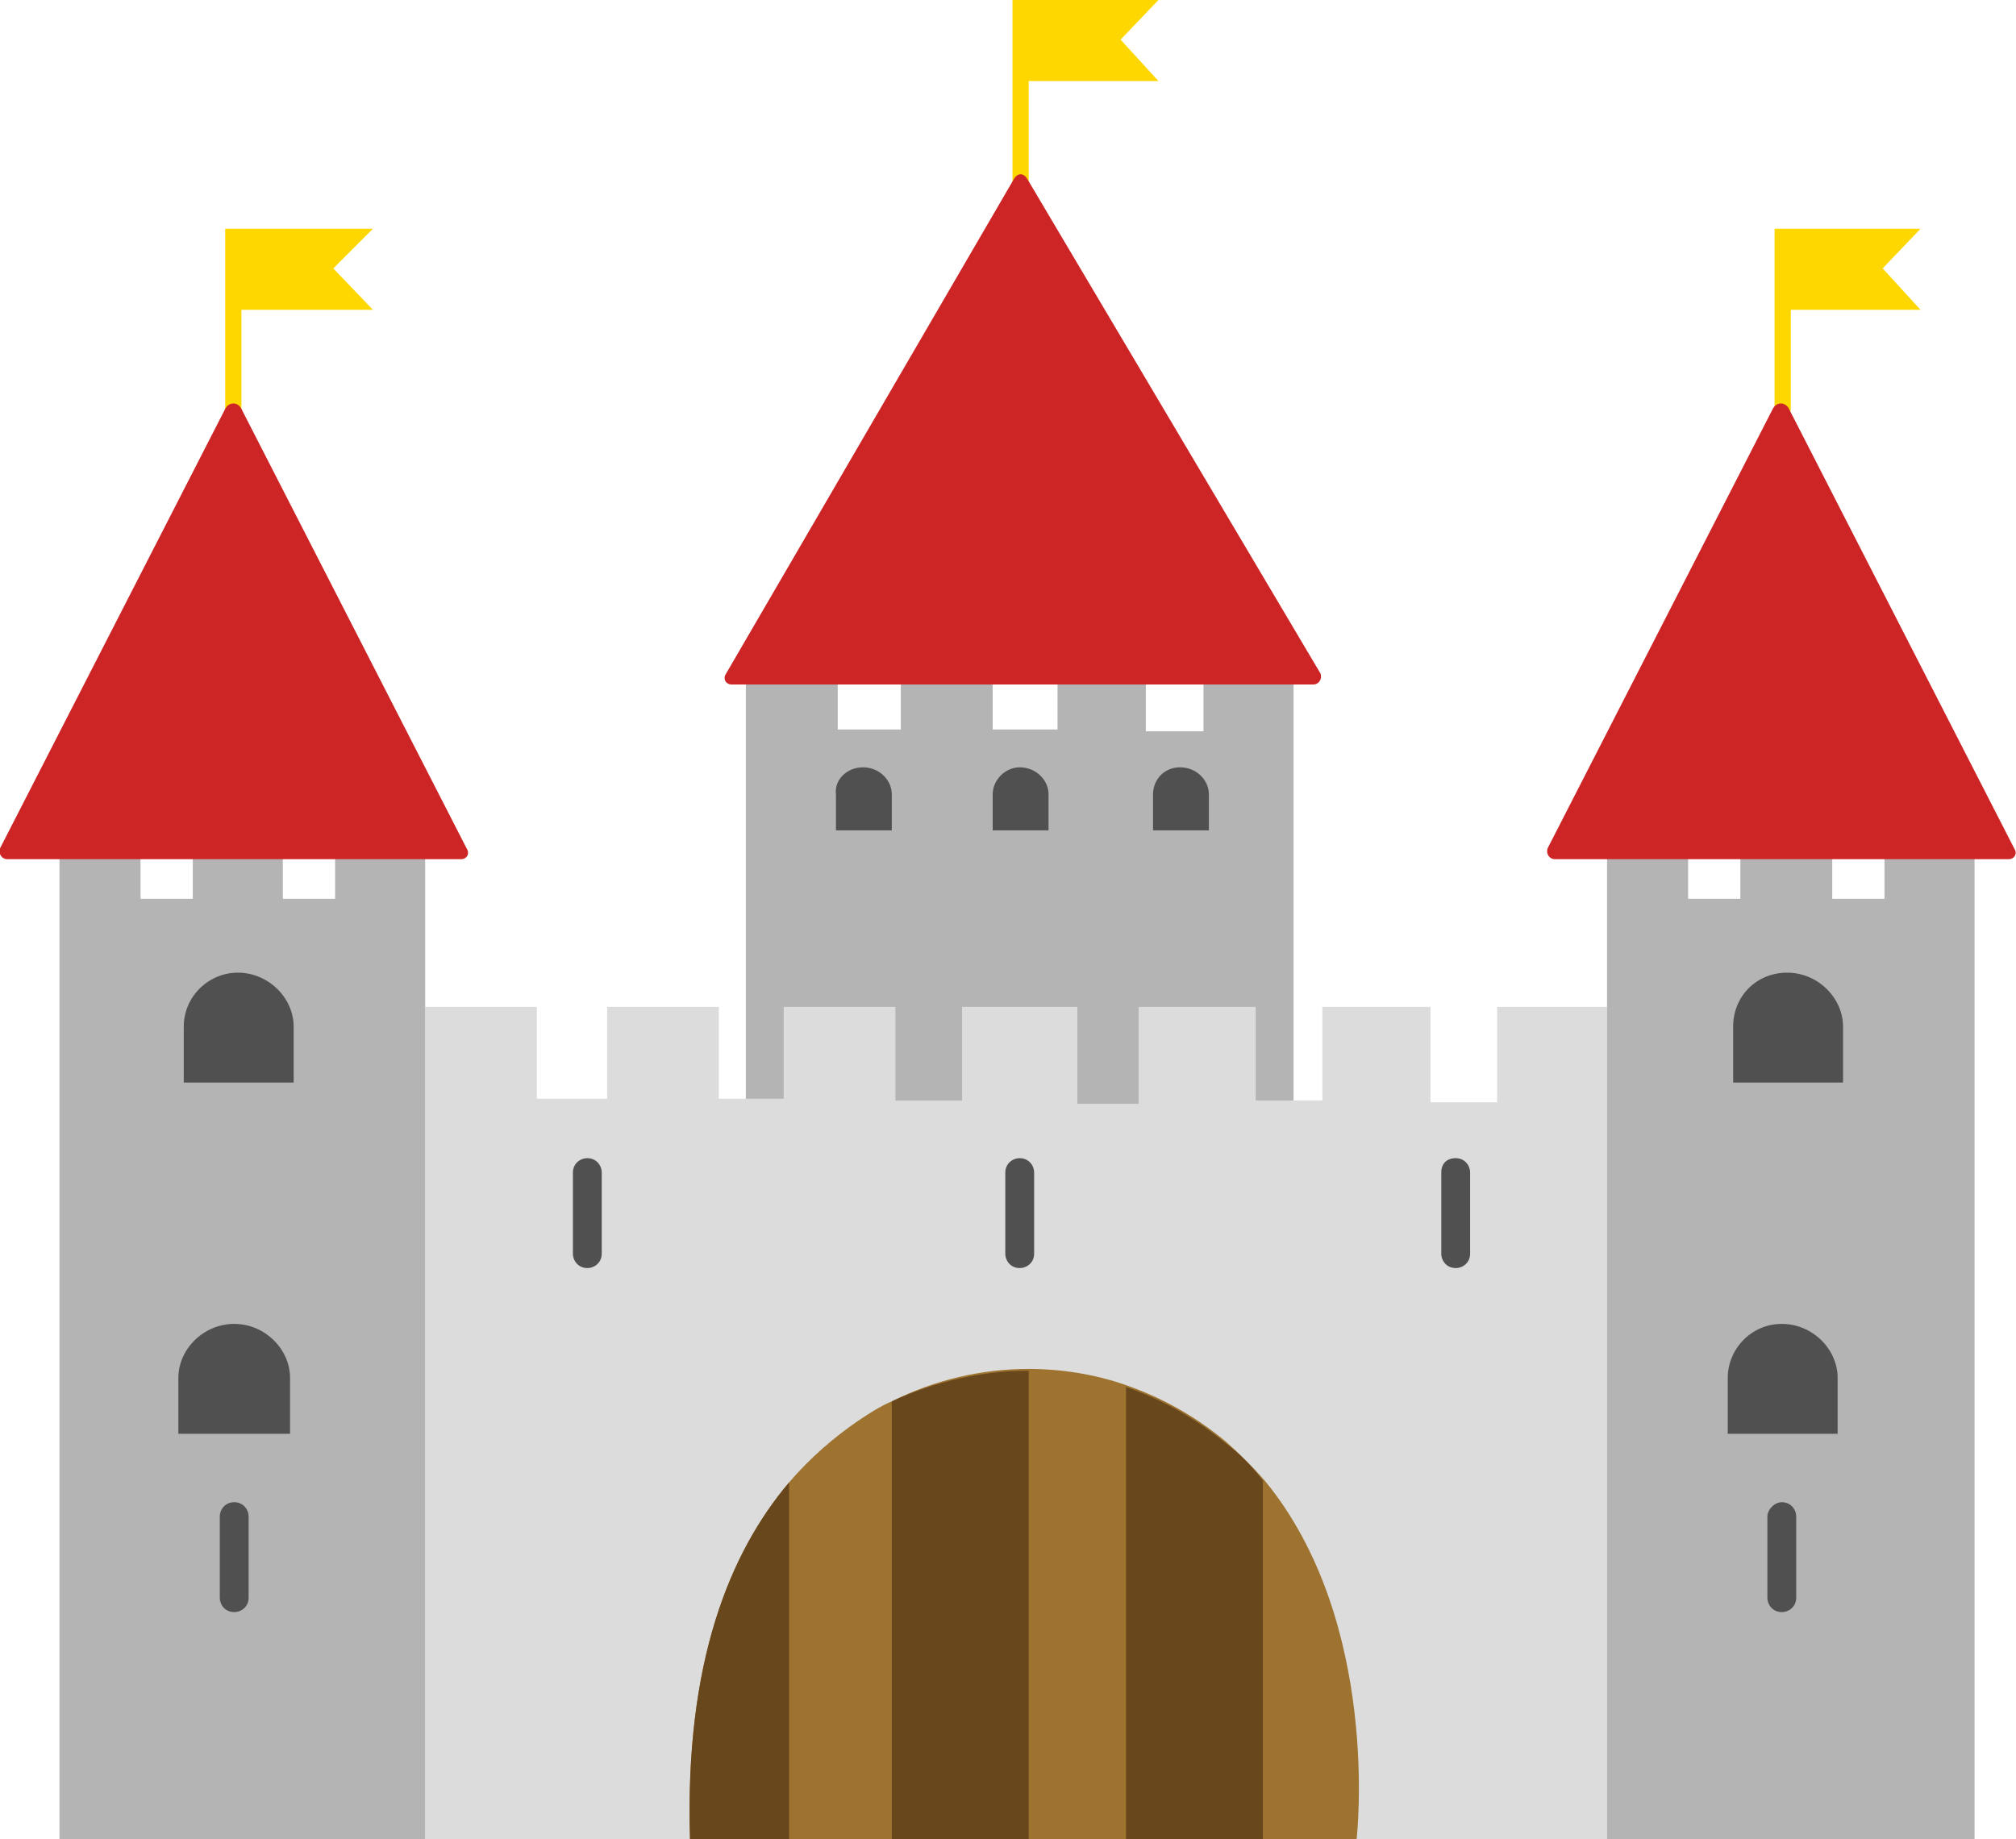 <?xml version="1.0" encoding="utf-8"?>
<!-- Generator: Adobe Illustrator 26.3.1, SVG Export Plug-In . SVG Version: 6.00 Build 0)  -->
<svg version="1.1" id="a" xmlns="http://www.w3.org/2000/svg" xmlns:xlink="http://www.w3.org/1999/xlink" x="0px" y="0px"
	 viewBox="0 0 111.9 102.1" style="enable-background:new 0 0 111.9 102.1;" xml:space="preserve">
<style type="text/css">
	.st0{fill:#FFD700;}
	.st1{fill:#B4B4B4;}
	.st2{fill:#DCDCDC;}
	.st3{fill:#CD2526;}
	.st4{fill:#9D732F;}
	.st5{fill:#68471D;}
	.st6{fill:#505050;}
</style>
<polyline class="st0" points="98.5,22.8 98.5,12.7 106.6,12.7 104.5,14.9 106.6,17.2 99.4,17.2 99.4,22.8 98.6,22.8 "/>
<polyline class="st0" points="56.2,10.1 56.2,0 64.3,0 62.2,2.2 64.3,4.5 57.1,4.5 57.1,10.1 56.3,10.1 "/>
<polyline class="st1" points="71.8,61.4 71.8,37.4 66.8,37.4 66.8,40.6 63.6,40.6 63.6,37.4 58.7,37.4 58.7,40.5 55.1,40.5 
	55.1,37.4 50,37.4 50,40.5 46.5,40.5 46.5,37.4 41.4,37.4 41.4,61.3 71.8,61.3 "/>
<polygon class="st2" points="89.2,102.1 23.6,102.1 23.6,55.9 29.8,55.9 29.8,61 33.7,61 33.7,55.9 39.9,55.9 39.9,61 43.5,61 
	43.5,55.9 49.7,55.9 49.7,61.1 53.4,61.1 53.4,55.9 59.8,55.9 59.8,61.3 63.2,61.3 63.2,55.9 69.7,55.9 69.7,61.1 73.4,61.1 
	73.4,55.9 79.4,55.9 79.4,61.2 83.1,61.2 83.1,55.9 89.2,55.9 "/>
<polygon class="st1" points="89.2,102.1 109.6,102.1 109.6,46.6 104.6,46.6 104.6,49.9 101.7,49.9 101.7,46.6 96.6,46.6 96.6,49.9 
	93.7,49.9 93.7,46.6 89.2,46.6 "/>
<path class="st3" d="M111.5,47.7H86.3c-0.3,0-0.5-0.3-0.4-0.6l12.5-24.4c0.2-0.4,0.7-0.4,0.9,0l12.5,24.4
	C112,47.4,111.8,47.7,111.5,47.7z"/>
<path class="st3" d="M72.9,38H40.6c-0.3,0-0.5-0.3-0.3-0.6l16-27.5c0.2-0.3,0.5-0.3,0.7,0l16.3,27.5C73.4,37.7,73.2,38,72.9,38z"/>
<path class="st4" d="M75.3,102.1h-37c-0.3-9.8,2.2-15.9,5.5-19.8c1.2-1.4,2.5-2.5,3.8-3.4c0.6-0.4,1.2-0.8,1.9-1.1
	c2.4-1.2,5-1.8,7.6-1.8c1.8,0,3.7,0.3,5.4,0.9c2,0.7,3.8,1.7,5.5,3.1c0.8,0.7,1.5,1.4,2.2,2.2C76.7,90.1,75.3,102.1,75.3,102.1z"/>
<path class="st5" d="M70.1,82.2v19.9h-7.6V77c2,0.7,3.8,1.7,5.5,3.1C68.8,80.7,69.5,81.4,70.1,82.2z"/>
<path class="st5" d="M57.1,76.1v26h-7.6V77.8C51.9,76.7,54.5,76.1,57.1,76.1z"/>
<path class="st5" d="M43.8,82.3v19.8h-5.5C38,92.3,40.5,86.2,43.8,82.3z"/>
<path class="st6" d="M99.2,54L99.2,54c1.7,0,3.1,1.4,3.1,3v3.1h-6.1V57C96.2,55.3,97.5,54,99.2,54z"/>
<path class="st6" d="M98.9,73.5L98.9,73.5c1.7,0,3.1,1.4,3.1,3v3.1h-6.1v-3.1C95.9,74.9,97.2,73.5,98.9,73.5z"/>
<path class="st6" d="M98.9,83.4L98.9,83.4c0.5,0,0.8,0.4,0.8,0.8v4.5c0,0.5-0.4,0.8-0.8,0.8h0c-0.5,0-0.8-0.4-0.8-0.8v-4.5
	C98.1,83.8,98.5,83.4,98.9,83.4z"/>
<path class="st6" d="M56.6,64.3L56.6,64.3c0.5,0,0.8,0.4,0.8,0.8v4.5c0,0.5-0.4,0.8-0.8,0.8h0c-0.5,0-0.8-0.4-0.8-0.8v-4.5
	C55.8,64.6,56.2,64.3,56.6,64.3z"/>
<path class="st6" d="M32.6,64.3L32.6,64.3c0.5,0,0.8,0.4,0.8,0.8v4.5c0,0.5-0.4,0.8-0.8,0.8h0c-0.5,0-0.8-0.4-0.8-0.8v-4.5
	C31.8,64.6,32.2,64.3,32.6,64.3z"/>
<path class="st6" d="M80.8,64.3L80.8,64.3c0.5,0,0.8,0.4,0.8,0.8v4.5c0,0.5-0.4,0.8-0.8,0.8h0c-0.5,0-0.8-0.4-0.8-0.8v-4.5
	C80,64.6,80.3,64.3,80.8,64.3z"/>
<polyline class="st0" points="12.5,22.8 12.5,12.7 20.7,12.7 18.5,14.9 20.7,17.2 13.4,17.2 13.4,22.8 12.6,22.8 "/>
<polygon class="st1" points="3.3,102.1 23.6,102.1 23.6,46.6 18.6,46.6 18.6,49.9 15.7,49.9 15.7,46.6 10.7,46.6 10.7,49.9 
	7.8,49.9 7.8,46.6 3.3,46.6 "/>
<path class="st3" d="M25.6,47.7H0.4c-0.3,0-0.5-0.3-0.4-0.6l12.5-24.4c0.2-0.4,0.7-0.4,0.9,0l12.5,24.4
	C26.1,47.4,25.9,47.7,25.6,47.7z"/>
<path class="st6" d="M13.2,54L13.2,54c1.7,0,3.1,1.4,3.1,3v3.1h-6.1V57C10.2,55.3,11.6,54,13.2,54z"/>
<path class="st6" d="M13,73.5L13,73.5c1.7,0,3.1,1.4,3.1,3v3.1H9.9v-3.1C9.9,74.9,11.3,73.5,13,73.5z"/>
<path class="st6" d="M13,83.4L13,83.4c0.5,0,0.8,0.4,0.8,0.8v4.5c0,0.5-0.4,0.8-0.8,0.8h0c-0.5,0-0.8-0.4-0.8-0.8v-4.5
	C12.2,83.8,12.5,83.4,13,83.4z"/>
<path class="st6" d="M56.6,42.6L56.6,42.6c0.9,0,1.6,0.7,1.6,1.5v2h-3.1v-2C55.1,43.3,55.8,42.6,56.6,42.6z"/>
<path class="st6" d="M65.5,42.6L65.5,42.6c0.9,0,1.6,0.7,1.6,1.5v2H64v-2C64,43.3,64.6,42.6,65.5,42.6z"/>
<path class="st6" d="M47.9,42.6L47.9,42.6c0.9,0,1.6,0.7,1.6,1.5v2h-3.1v-2C46.3,43.3,47,42.6,47.9,42.6z"/>
</svg>
